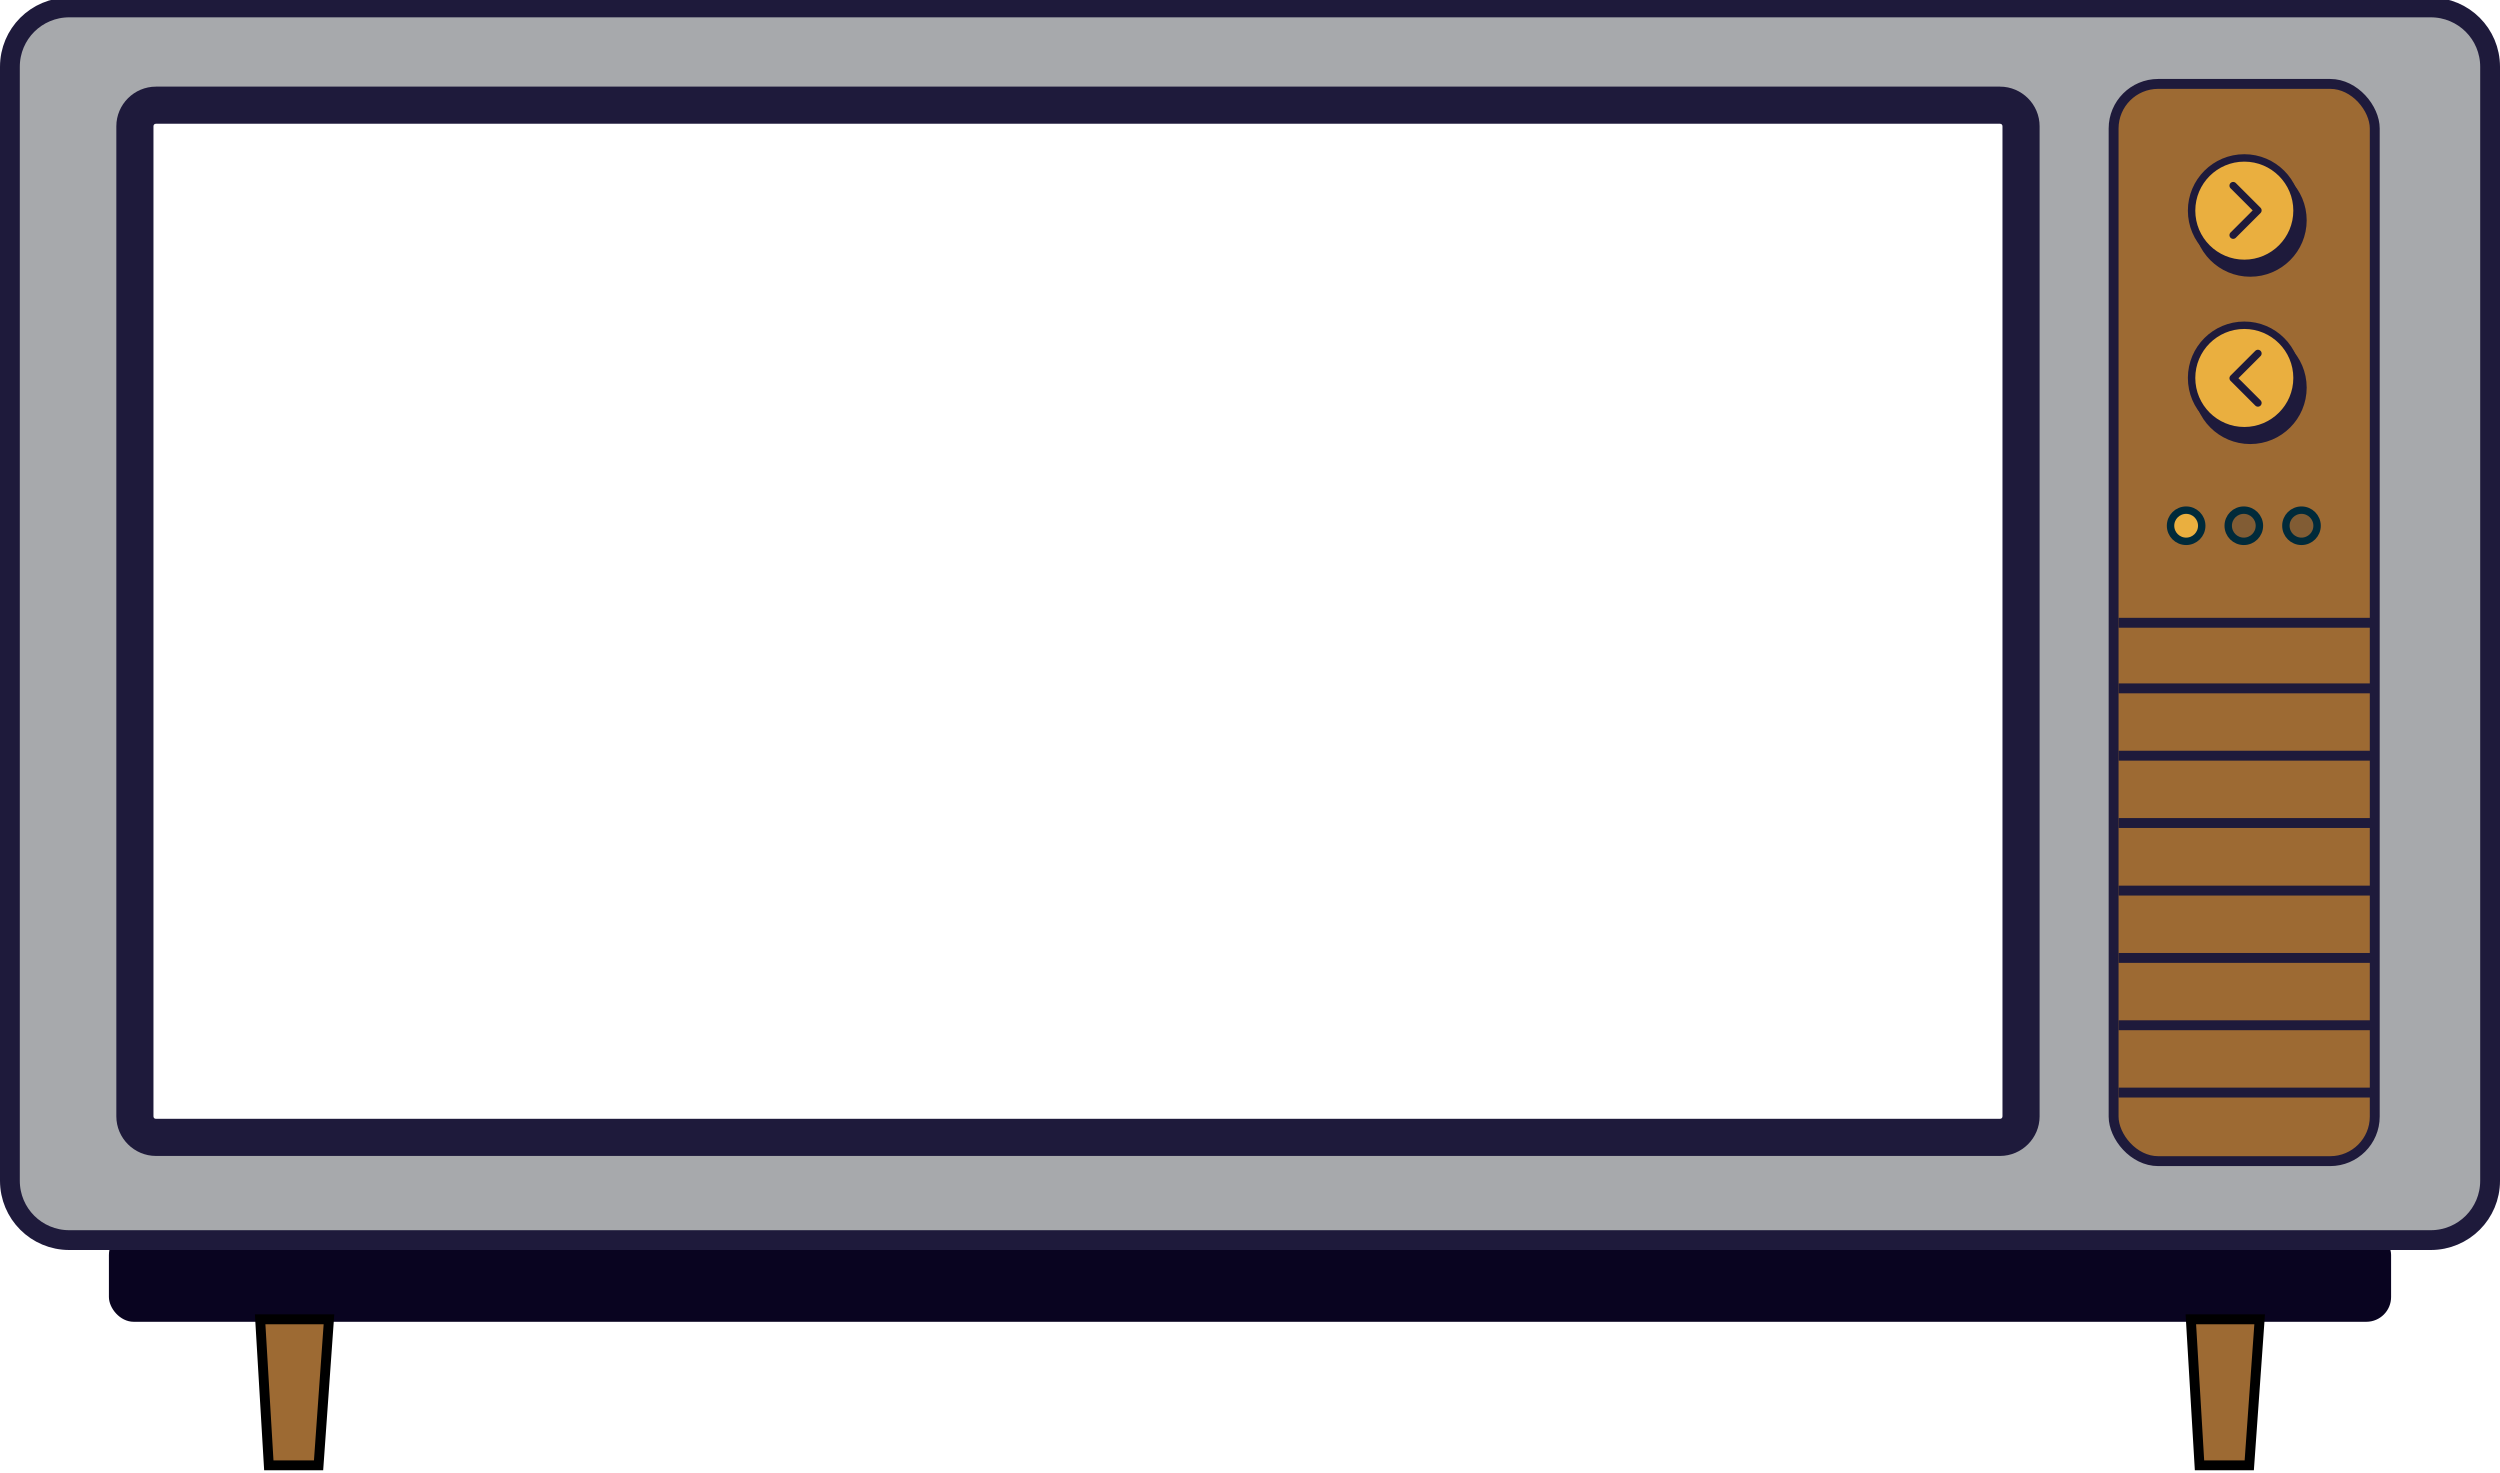 <?xml version="1.0" encoding="UTF-8"?>
<svg id="Layer_1" xmlns="http://www.w3.org/2000/svg" version="1.1" viewBox="0 0 1010 595">
  <!-- Generator: Adobe Illustrator 29.8.1, SVG Export Plug-In . SVG Version: 2.1.1 Build 2)  -->
  <defs>
    <style>
      .st0, .st1, .st2, .st3, .st4, .st5 {
        stroke: #1e1a3b;
      }

      .st0, .st1, .st3, .st6, .st7 {
        stroke-width: 3px;
      }

      .st0, .st8 {
        fill: #1e1a3b;
      }

      .st1, .st6 {
        fill: #eaaf3f;
      }

      .st2, .st3 {
        fill: none;
      }

      .st2, .st5, .st9 {
        stroke-width: 4px;
      }

      .st3 {
        stroke-linecap: round;
        stroke-linejoin: round;
      }

      .st4 {
        fill: #a7a9ac;
        stroke-width: 8px;
      }

      .st5, .st9 {
        fill: #9d6a33;
      }

      .st6, .st7 {
        stroke: #002a3a;
      }

      .st7 {
        fill: #584636;
        fill-opacity: .4;
      }

      .st10 {
        fill: #090420;
      }

      .st9 {
        stroke: #000;
      }
    </style>
  </defs>
  <rect class="st10" x="44" y="497" width="922" height="37" rx="10" ry="10"/>
  <g>
    <path class="st4" d="M982,3H28C14.7,3,4,13.7,4,27v450c0,13.3,10.7,24,24,24h954c13.3,0,24-10.7,24-24V27c0-13.3-10.7-24-24-24ZM816.5,451c0,4.7-3.8,8.5-8.5,8.5H63c-4.7,0-8.5-3.8-8.5-8.5V51c0-4.7,3.8-8.5,8.5-8.5h745c4.7,0,8.5,3.8,8.5,8.5v400Z"/>
    <path class="st8" d="M808,467H63c-8.8,0-16-7.2-16-16V51c0-8.8,7.2-16,16-16h745c8.8,0,16,7.2,16,16v400c0,8.8-7.2,16-16,16ZM63,50c-.6,0-1,.4-1,1v400c0,.6.4,1,1,1h745c.6,0,1-.4,1-1V51c0-.6-.4-1-1-1H63Z"/>
  </g>
  <rect class="st5" x="853.9" y="33.9" width="105.5" height="435.2" rx="18" ry="18"/>
  <circle class="st0" cx="909.1" cy="89" r="21.3"/>
  <circle class="st1" cx="906.7" cy="85.1" r="21.3"/>
  <path class="st3" d="M902.2,75l10,10-10,10"/>
  <circle class="st0" cx="909.1" cy="156.6" r="21.3"/>
  <circle class="st1" cx="906.7" cy="152.7" r="21.3"/>
  <path class="st3" d="M912.2,162.8l-10-10,10-10"/>
  <circle class="st6" cx="883.2" cy="212.4" r="6.3"/>
  <circle class="st7" cx="906.5" cy="212.4" r="6.3"/>
  <circle class="st7" cx="929.8" cy="212.4" r="6.3"/>
  <line class="st2" x1="855.9" y1="251.6" x2="959.4" y2="251.6"/>
  <line class="st2" x1="855.9" y1="278.1" x2="959.4" y2="278.1"/>
  <line class="st2" x1="855.9" y1="305.3" x2="959.4" y2="305.3"/>
  <line class="st2" x1="855.9" y1="332.5" x2="959.4" y2="332.5"/>
  <line class="st2" x1="855.9" y1="359.8" x2="959.4" y2="359.8"/>
  <line class="st2" x1="855.9" y1="387" x2="959.4" y2="387"/>
  <line class="st2" x1="855.9" y1="414.2" x2="959.4" y2="414.2"/>
  <line class="st2" x1="855.9" y1="441.4" x2="959.4" y2="441.4"/>
  <path class="st9" d="M132.9,533l-4.2,59h-20.1l-3.5-59h27.7Z"/>
  <path class="st9" d="M912.9,533l-4.2,59h-20.1l-3.5-59h27.7Z"/>
</svg>